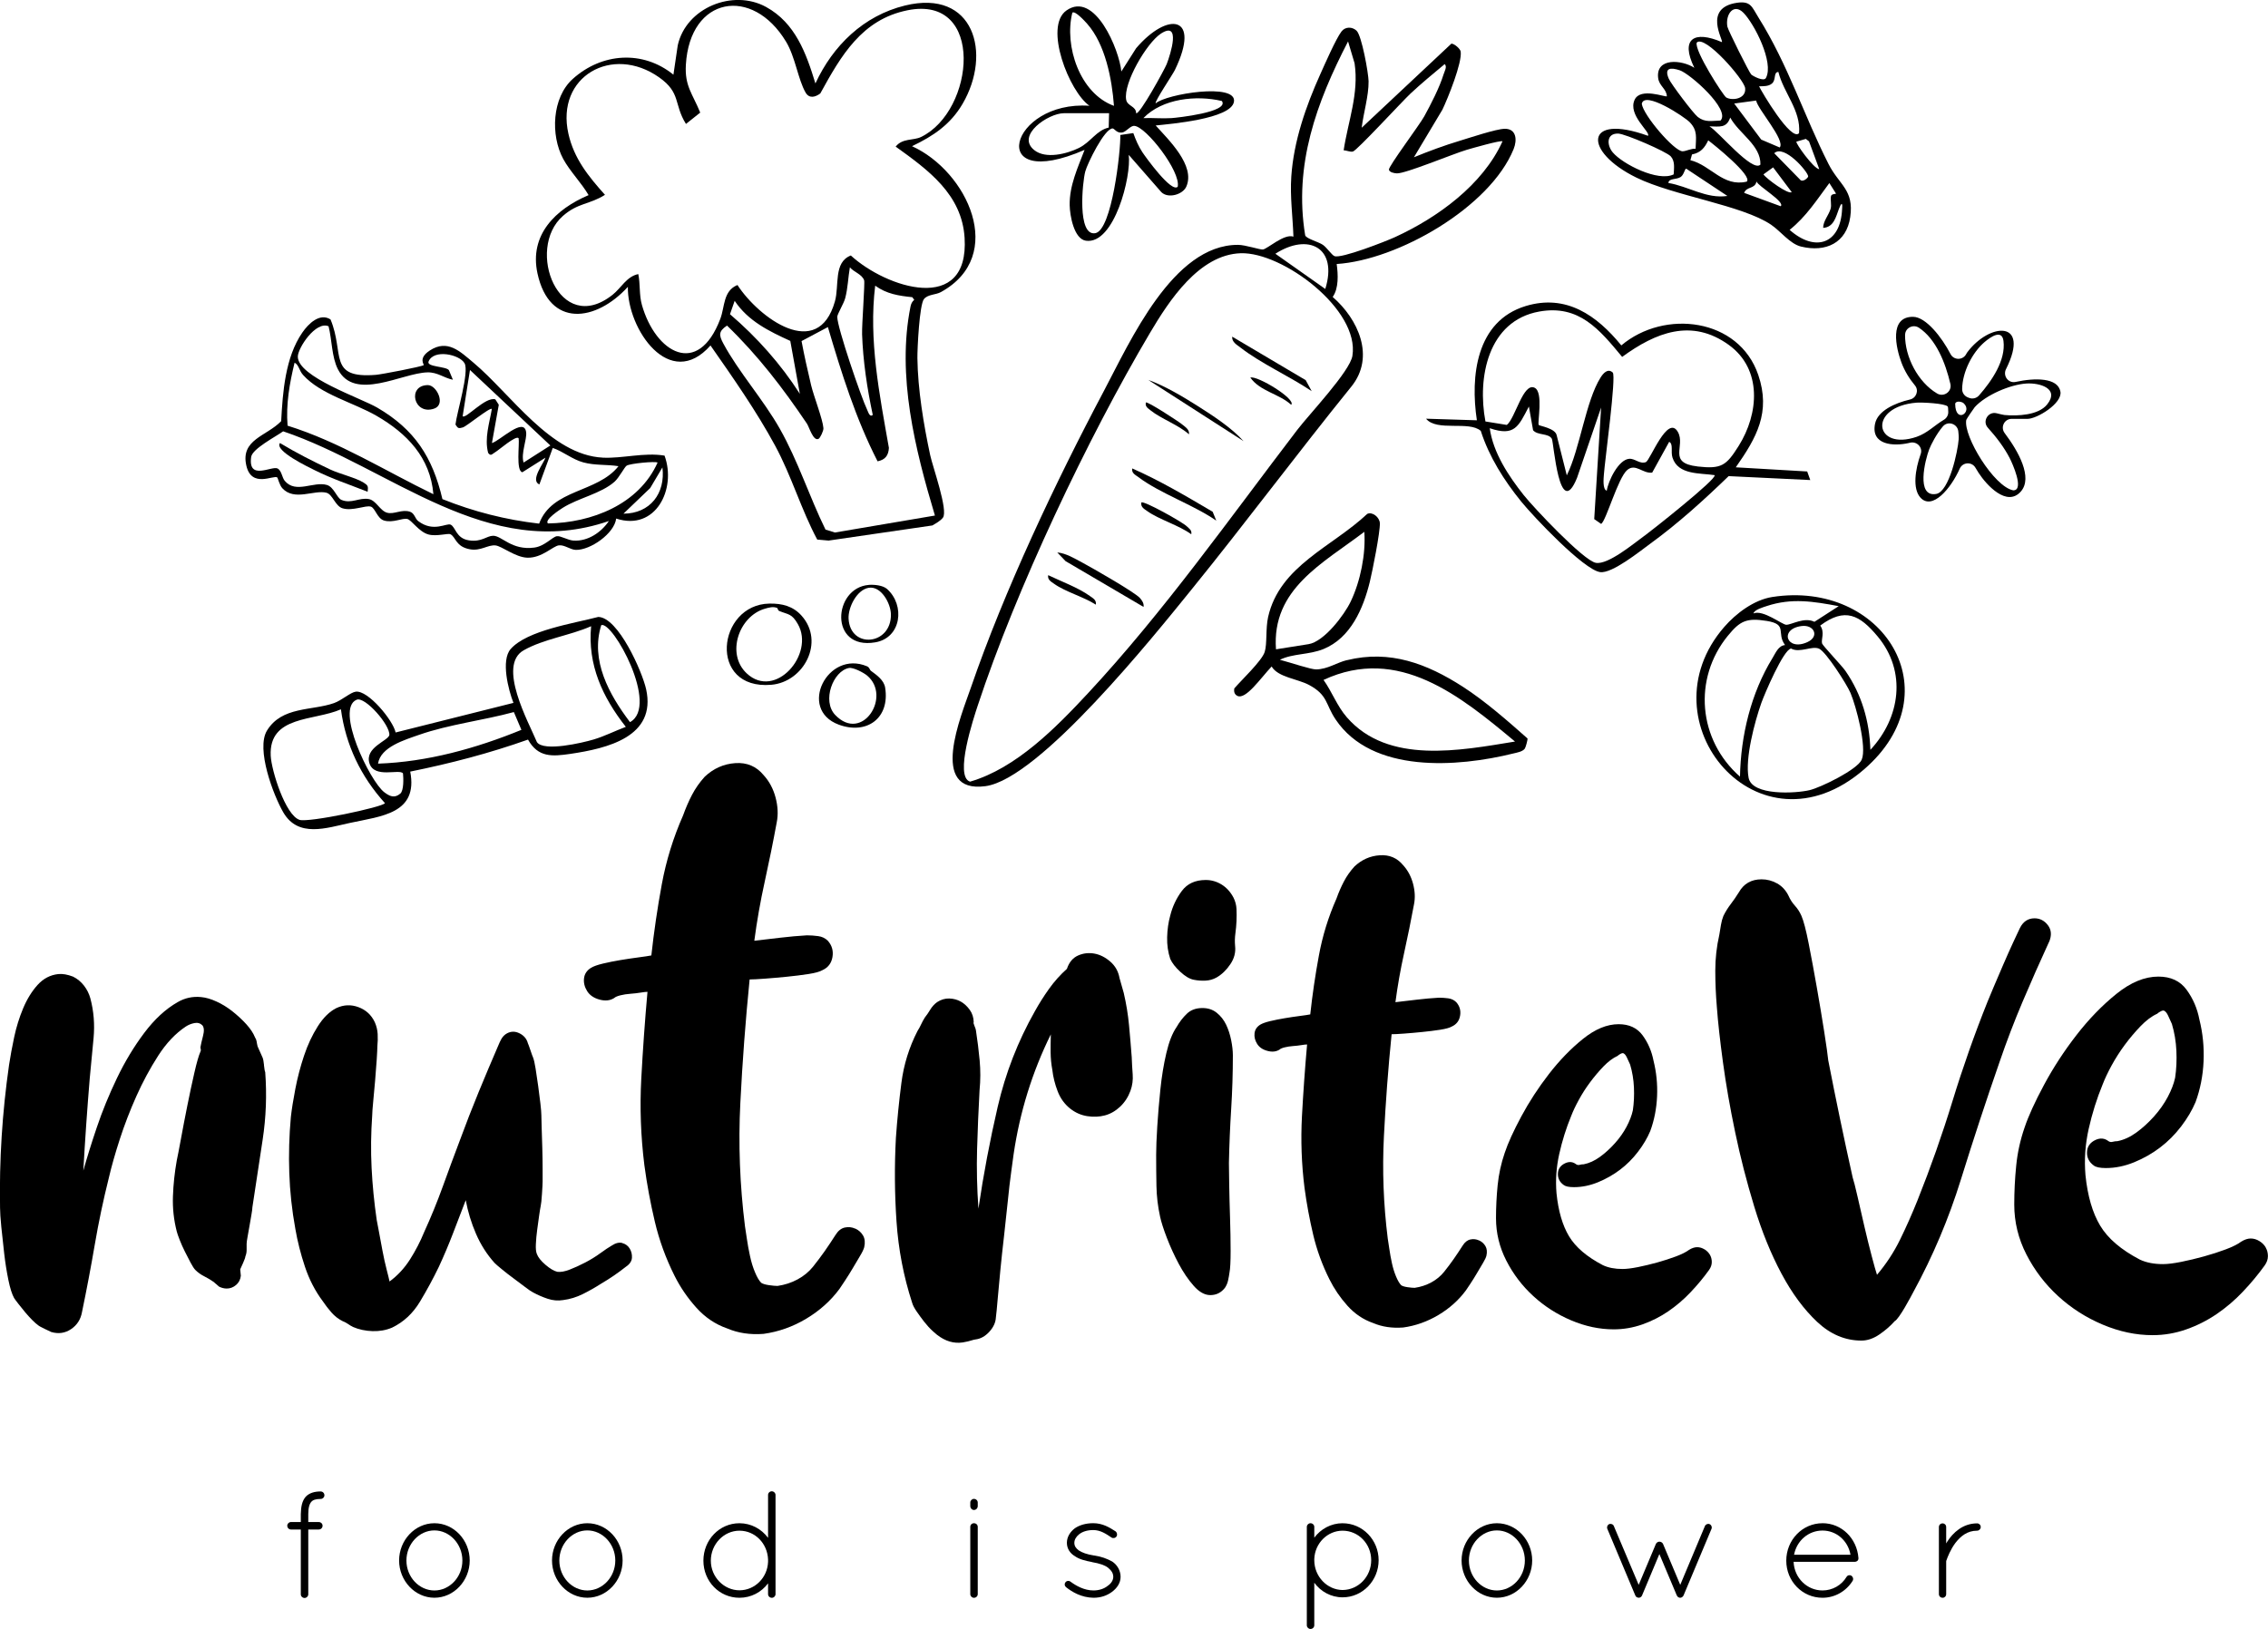 <?xml version="1.0" encoding="UTF-8"?>
<svg xmlns="http://www.w3.org/2000/svg" id="Ebene_2" data-name="Ebene 2" viewBox="0 0 787 565.36">
  <g id="Ebene_3" data-name="Ebene 3">
    <g>
      <path d="M91.61,369.62c-.15-1.33-.3-2.15-.44-2.44-.15-.3-.45-.96-.89-2-.44-1.04-.74-1.7-.89-2-.15-.59-.26-1.15-.33-1.67-.08-.52-.26-1-.56-1.44-.59-1.48-1.59-3-3-4.56-1.41-1.56-3-3.03-4.78-4.45-1.78-1.41-3.63-2.56-5.56-3.44-1.93-.89-3.7-1.41-5.34-1.56-2.96-.3-5.7.3-8.22,1.78-4.15,2.37-8,5.93-11.56,10.67-3.56,4.74-6.71,9.96-9.45,15.67-2.74,5.71-5.08,11.41-7,17.11-1.93,5.71-3.48,10.71-4.67,15,.29-5.33.63-10.67,1-16,.37-5.33.78-10.67,1.22-16,.44-4.59.89-9.26,1.33-14,.44-4.74.07-9.34-1.11-13.78-.45-1.63-1.19-3.11-2.22-4.44-1.04-1.33-2.3-2.37-3.78-3.11-1.93-.74-3.63-1.04-5.11-.89-2.82.3-5.22,1.56-7.22,3.78-2,2.22-3.67,4.93-5,8.11-1.33,3.19-2.37,6.52-3.11,10-.74,3.48-1.33,6.71-1.78,9.67-1.19,8.3-2.04,16.56-2.56,24.78-.52,8.22-.71,16.48-.56,24.78,0,1.48.15,3.71.44,6.67.3,2.96.63,6.04,1,9.22.37,3.19.85,6.22,1.44,9.11.59,2.89,1.26,5,2,6.33.29.45.81,1.15,1.56,2.11.74.96,1.52,1.92,2.33,2.89.81.96,1.63,1.85,2.44,2.67.81.81,1.45,1.37,1.89,1.67.3.29,1.07.74,2.33,1.33,1.26.59,2.03.96,2.33,1.11,2.52.74,4.81.4,6.89-1,2.08-1.41,3.33-3.37,3.78-5.89,1.63-7.85,3.11-15.67,4.44-23.45,1.33-7.78,2.96-15.52,4.89-23.22.89-3.85,2.15-8.29,3.78-13.33,1.63-5.03,3.56-10.03,5.78-15,2.22-4.96,4.74-9.63,7.55-14,2.81-4.37,6-7.74,9.56-10.11.89-.59,1.89-1,3-1.22,1.11-.22,2.03.04,2.78.78.59.74.67,1.96.22,3.67-.44,1.71-.74,3-.89,3.89,0,.3.04.56.11.78.07.22.03.48-.11.78-.59,1.34-1.3,3.78-2.11,7.33-.82,3.56-1.63,7.37-2.45,11.45-.82,4.08-1.56,7.93-2.22,11.56-.67,3.63-1.15,6.11-1.44,7.44-.74,4.15-1.19,8.3-1.33,12.45-.15,4.15.3,8.22,1.33,12.22.15.59.48,1.56,1,2.89.52,1.33,1.11,2.67,1.78,4,.67,1.33,1.33,2.63,2,3.89.67,1.26,1.22,2.11,1.67,2.56.89.89,1.92,1.63,3.11,2.22,1.19.6,2.29,1.26,3.33,2,.3.3.59.56.89.78.29.22.59.48.89.78.89.45,1.78.67,2.67.67,1.18,0,2.26-.41,3.22-1.22.96-.81,1.52-1.89,1.67-3.22,0-.15-.04-.52-.11-1.11-.08-.59-.11-.96-.11-1.11.15-.3.48-1.04,1-2.22.52-1.18.78-1.92.78-2.22.3-.74.45-1.48.45-2.22v-2.22c0-.44.11-1.26.33-2.44.22-1.18.44-2.45.67-3.78.22-1.33.45-2.63.67-3.89.22-1.26.33-2.11.33-2.56,1.18-7.85,2.37-15.67,3.56-23.45,1.18-7.78,1.48-15.59.89-23.45-.15-.29-.3-1.11-.44-2.44Z"></path>
      <path d="M215.95,431.41c-1.11-.29-2.33,0-3.67.89-1.04.6-2.37,1.48-4,2.67-1.63,1.19-3.37,2.26-5.22,3.22-1.86.96-3.63,1.78-5.34,2.44-1.71.67-3.15.93-4.33.78-1.19-.29-2.56-1.11-4.11-2.44-1.56-1.33-2.56-2.59-3-3.78-.3-.74-.41-1.89-.33-3.44.07-1.56.22-3.18.45-4.89.22-1.7.45-3.34.67-4.89.22-1.56.41-2.7.56-3.44.15-.59.29-2,.44-4.22.15-2.22.22-3.63.22-4.22v-4.44c0-2.22-.04-4.59-.11-7.11-.08-2.52-.15-4.89-.22-7.11-.08-2.22-.11-3.7-.11-4.44s-.11-2.07-.33-4c-.22-1.92-.48-3.96-.78-6.11-.3-2.15-.59-4.14-.89-6-.3-1.85-.59-3.15-.89-3.89-.15-.3-.44-1.11-.89-2.45-.45-1.33-.74-2.15-.89-2.44-.44-1.63-1.48-2.81-3.11-3.56-1.63-.74-3.19-.59-4.67.44-.59.45-1.08,1-1.45,1.67-.37.67-.71,1.37-1,2.11-2.37,5.48-4.67,10.93-6.89,16.33-2.22,5.41-4.37,10.93-6.44,16.56-2.08,5.48-4.07,10.89-6,16.22-1.93,5.33-4.08,10.59-6.45,15.78-1.33,3.26-2.96,6.41-4.89,9.45-1.93,3.04-4.3,5.6-7.11,7.67-.15-.74-.48-2.11-1-4.11-.52-2-1-4.18-1.45-6.56-.45-2.37-.86-4.56-1.22-6.56-.37-2-.63-3.37-.78-4.11-.89-6.07-1.48-12.11-1.78-18.11-.3-6-.22-12.11.22-18.33,0-.74.11-2.26.33-4.56.22-2.29.45-4.74.67-7.33.22-2.59.41-5.03.56-7.33.15-2.29.22-3.81.22-4.56.15-1.48.18-2.92.11-4.33-.08-1.4-.41-2.78-1-4.11-1.19-2.52-3.08-4.26-5.67-5.22-2.59-.96-5.15-.85-7.67.33-2.37,1.19-4.52,3.3-6.44,6.33-1.93,3.04-3.52,6.44-4.78,10.22-1.26,3.78-2.26,7.59-3,11.44-.74,3.85-1.26,7.11-1.56,9.78-.59,6.52-.78,13-.55,19.45.22,6.44.92,12.93,2.11,19.45.74,4.3,1.85,8.67,3.33,13.11,1.48,4.44,3.56,8.45,6.22,12,.89,1.33,1.89,2.63,3,3.89,1.11,1.26,2.4,2.26,3.89,3,.74.3,1.37.63,1.89,1,.52.37,1.07.7,1.67,1,2.07.89,4.33,1.37,6.78,1.45,2.44.07,4.7-.33,6.78-1.22,4-1.93,7.22-4.93,9.67-9,2.45-4.07,4.63-8.11,6.56-12.11,1.78-3.85,3.41-7.7,4.89-11.56,1.48-3.85,2.96-7.7,4.44-11.56.74,4,1.92,7.89,3.56,11.67,1.63,3.78,3.78,7.15,6.44,10.11.44.45,1.29,1.19,2.56,2.22,1.26,1.04,2.59,2.08,4,3.11,1.41,1.04,2.74,2.04,4,3,1.26.97,2.18,1.59,2.78,1.89,1.63.89,3.33,1.63,5.11,2.22,1.78.59,3.56.74,5.33.45,2.37-.3,4.67-1,6.89-2.11,2.22-1.11,4.37-2.33,6.44-3.67,2.81-1.63,5.63-3.56,8.45-5.78,1.33-.89,2.03-1.92,2.11-3.11.07-1.18-.19-2.26-.78-3.22-.59-.96-1.44-1.59-2.56-1.89Z"></path>
      <path d="M296.79,426.44c-1.17-.54-2.38-.67-3.63-.4-1.25.27-2.33,1.12-3.22,2.55-1.25,1.97-2.51,3.85-3.76,5.64-1.26,1.79-2.6,3.58-4.03,5.37-1.44,1.79-3.22,3.27-5.37,4.43-2.15,1.17-4.48,1.92-6.98,2.28-.72,0-1.7-.09-2.96-.27-1.25-.18-2.15-.45-2.69-.81-.72-.71-1.44-1.92-2.15-3.63-.72-1.7-1.3-3.58-1.74-5.64-.45-2.06-.81-4.03-1.08-5.91-.27-1.88-.5-3.36-.67-4.43-1.79-14.32-2.33-28.6-1.61-42.84.71-14.23,1.79-28.51,3.22-42.84,1.07,0,2.82-.09,5.24-.27,2.42-.18,4.97-.4,7.66-.67,2.69-.27,5.19-.58,7.52-.94,2.33-.36,3.94-.81,4.84-1.34,1.97-.89,3.13-2.42,3.49-4.57.36-2.15-.18-4.03-1.61-5.64-.9-.89-2.01-1.43-3.36-1.61-1.34-.18-2.64-.27-3.89-.27-3.05.18-6.09.45-9.13.81-3.05.36-6.09.72-9.13,1.07.89-6.8,2.1-13.65,3.62-20.55,1.52-6.89,2.91-13.74,4.16-20.55.54-2.69.4-5.55-.4-8.6-.81-3.04-2.19-5.64-4.16-7.79-2.51-3.04-5.77-4.43-9.8-4.16-4.03.27-7.57,1.84-10.61,4.7-1.79,1.97-3.27,4.08-4.43,6.31-1.17,2.24-2.19,4.61-3.09,7.12-3.4,7.7-5.87,15.67-7.39,23.91-1.52,8.24-2.73,16.48-3.63,24.71-.9.18-2.38.4-4.43.67-2.06.27-4.16.58-6.31.94-2.15.36-4.16.76-6.04,1.21-1.88.45-3.27.94-4.16,1.48-1.44.9-2.24,2.11-2.42,3.63-.18,1.52.18,3,1.07,4.43.89,1.44,2.33,2.42,4.3,2.96,1.97.54,3.67.36,5.1-.54.36-.36,1.07-.67,2.15-.94,1.07-.27,2.24-.45,3.49-.54,1.25-.09,2.42-.22,3.49-.4,1.07-.18,1.88-.27,2.42-.27-.9,10.03-1.61,20.06-2.15,30.08-.54,10.03-.18,20.06,1.07,30.08.89,6.63,2.1,13.16,3.63,19.61,1.52,6.45,3.8,12.72,6.85,18.8,1.97,3.94,4.47,7.61,7.52,11.01,3.04,3.4,6.62,5.82,10.75,7.25,3.76,1.61,7.96,2.24,12.62,1.88,5.19-.72,10.12-2.46,14.77-5.24,4.65-2.78,8.5-6.22,11.55-10.34.36-.54.98-1.48,1.88-2.82.89-1.34,1.79-2.78,2.69-4.3.89-1.52,1.75-2.95,2.55-4.3.81-1.34,1.3-2.37,1.48-3.09.36-1.61.22-2.95-.4-4.03-.63-1.07-1.52-1.88-2.69-2.42Z"></path>
      <path d="M392.72,367.03c-.29-3.79-.6-7.55-.95-11.26-.35-3.71-.96-7.43-1.83-11.16-.25-.85-.49-1.71-.73-2.57-.25-.86-.49-1.71-.73-2.57-.41-2.31-1.47-4.21-3.19-5.71-1.72-1.49-3.55-2.43-5.51-2.79-1.96-.36-3.85-.15-5.67.65-1.82.8-3.12,2.34-3.89,4.64-2.27,2.03-4.33,4.32-6.17,6.89-1.84,2.57-3.49,5.19-4.96,7.85-5.88,10.39-10.18,21.44-12.89,33.16-2.71,11.72-4.94,23.49-6.68,35.32-.5-7.01-.66-13.87-.47-20.59.19-6.72.48-13.56.86-20.52.34-3.42.35-6.89.03-10.38-.33-3.49-.76-6.98-1.3-10.45-.03-.29-.2-.79-.5-1.49-.3-.7-.39-1.13-.26-1.3-.04-1.61-.49-3.03-1.37-4.26-.88-1.22-1.9-2.17-3.08-2.85-1.18-.67-2.51-1.04-3.99-1.09-1.48-.05-2.9.37-4.27,1.26-.95.7-1.74,1.56-2.36,2.59-.62,1.03-1.25,1.95-1.89,2.75-.5.8-.92,1.58-1.28,2.36-.35.78-.78,1.56-1.28,2.35-2.89,5.63-4.75,11.62-5.57,17.97-.82,6.35-1.46,12.72-1.91,19.1-.52,9.63-.45,19.3.21,29.01.66,9.72,2.47,19.12,5.42,28.2.24.86.77,1.87,1.56,3.02.79,1.16,1.67,2.35,2.61,3.57.95,1.22,1.95,2.32,3.03,3.3,1.07.98,1.92,1.66,2.55,2.03,2.87,1.88,5.87,2.42,9.02,1.62.29-.03.83-.17,1.61-.4.78-.24,1.32-.37,1.61-.4,1.74-.2,3.33-1.08,4.78-2.64,1.44-1.57,2.21-3.23,2.3-5.01.16-1.2.36-3.28.61-6.25.25-2.97.56-6.36.94-10.16.37-3.8.8-7.78,1.29-11.96.48-4.17.91-8.16,1.29-11.96.38-3.8.76-7.15,1.17-10.07.4-2.92.68-4.97.84-6.17,2.15-14.67,6.46-28.56,12.92-41.66-.06,2.07-.08,4.13-.07,6.19.02,2.06.21,4.1.59,6.12.28,2.47.89,4.94,1.84,7.41.94,2.47,2.39,4.47,4.33,6.02,1.78,1.42,3.76,2.3,5.93,2.64,2.17.34,4.22.26,6.15-.26,1.93-.51,3.69-1.53,5.29-3.03,1.59-1.51,2.78-3.34,3.57-5.49.67-1.84.93-3.75.78-5.72-.15-1.97-.26-3.91-.33-5.81Z"></path>
      <path d="M425.46,355.63c-.78-1.63-1.86-3-3.23-4.11-1.37-1.11-3.03-1.66-4.99-1.66-2.22,0-4.01.65-5.38,1.96-1.37,1.31-2.58,2.87-3.62,4.7-1.44,2.09-2.61,5.09-3.52,9-.92,3.92-1.6,8.09-2.06,12.53-.46,4.44-.82,8.71-1.08,12.82-.26,4.11-.39,7.41-.39,9.89,0,3.65.03,7.27.1,10.86.07,3.59.49,7.15,1.27,10.67.39,1.83,1.17,4.28,2.35,7.34,1.18,3.07,2.55,6.07,4.11,9,1.57,2.94,3.29,5.48,5.19,7.63,1.89,2.15,3.82,3.23,5.77,3.23,2.09,0,3.78-.85,5.09-2.55.52-.78.88-1.63,1.08-2.55.2-.91.36-1.82.49-2.74.26-1.3.39-3.78.39-7.44s-.07-7.5-.2-11.55c-.13-4.04-.23-7.89-.29-11.55-.07-3.65-.1-6.13-.1-7.44.13-6.26.39-12.49.78-18.69.39-6.2.59-12.43.59-18.69,0-1.57-.2-3.33-.59-5.28-.39-1.96-.98-3.75-1.76-5.39Z"></path>
      <path d="M428,311.49c-1.05-1.96-2.42-3.46-4.11-4.5-1.7-1.04-3.52-1.57-5.48-1.57-3.66,0-6.43,1.27-8.32,3.82-1.89,2.54-3.23,5.38-4.01,8.51-.66,2.35-1.01,4.86-1.08,7.53-.07,2.68.3,5.19,1.08,7.54.65,1.44,1.82,2.94,3.52,4.5,1.69,1.57,3.26,2.48,4.7,2.74,1.3.26,2.64.36,4.01.29,1.37-.07,2.64-.42,3.82-1.08,1.82-1.04,3.42-2.57,4.79-4.6,1.37-2.02,1.92-4.14,1.66-6.36-.13-1.44-.1-2.87.1-4.31.2-1.44.32-2.87.39-4.31.06-1.43.06-2.84,0-4.21-.07-1.37-.42-2.71-1.08-4.01Z"></path>
      <path d="M513.22,430.52c-.96-.45-1.96-.56-3-.33-1.04.22-1.93.93-2.67,2.11-1.04,1.63-2.08,3.19-3.11,4.67-1.04,1.48-2.15,2.97-3.33,4.44-1.19,1.48-2.67,2.71-4.44,3.67-1.78.97-3.7,1.59-5.78,1.89-.59,0-1.41-.07-2.44-.22-1.04-.15-1.78-.37-2.22-.67-.59-.59-1.19-1.59-1.78-3-.59-1.4-1.08-2.96-1.45-4.67-.37-1.7-.67-3.33-.89-4.89-.22-1.56-.41-2.78-.56-3.67-1.48-11.85-1.93-23.67-1.33-35.45.59-11.78,1.48-23.59,2.67-35.45.89,0,2.33-.07,4.33-.22,2-.15,4.11-.33,6.33-.56,2.22-.22,4.29-.48,6.22-.78,1.92-.3,3.26-.67,4-1.11,1.63-.74,2.59-2,2.89-3.78.3-1.78-.15-3.33-1.33-4.67-.74-.74-1.67-1.18-2.78-1.34-1.11-.14-2.19-.22-3.22-.22-2.52.15-5.04.37-7.55.67-2.52.3-5.04.59-7.56.89.74-5.63,1.74-11.3,3-17,1.26-5.7,2.41-11.37,3.45-17,.44-2.22.33-4.59-.34-7.11-.67-2.52-1.82-4.67-3.44-6.44-2.08-2.52-4.78-3.67-8.11-3.44-3.34.22-6.26,1.52-8.78,3.89-1.48,1.63-2.71,3.37-3.67,5.22-.97,1.85-1.82,3.81-2.56,5.89-2.82,6.37-4.86,12.97-6.11,19.78-1.26,6.82-2.26,13.63-3,20.45-.74.15-1.97.33-3.67.55-1.71.22-3.45.48-5.22.78-1.78.3-3.45.63-5,1-1.56.37-2.7.78-3.44,1.22-1.19.74-1.86,1.74-2,3-.15,1.26.15,2.48.89,3.67.74,1.19,1.92,2,3.56,2.44,1.63.45,3.04.3,4.22-.44.3-.3.89-.56,1.78-.78.89-.22,1.85-.37,2.89-.45,1.04-.07,2-.18,2.89-.33.89-.15,1.56-.22,2-.22-.74,8.3-1.33,16.6-1.78,24.89-.44,8.3-.15,16.6.89,24.89.74,5.48,1.74,10.89,3,16.22,1.26,5.33,3.14,10.52,5.67,15.56,1.63,3.26,3.7,6.3,6.22,9.11,2.52,2.81,5.48,4.81,8.89,6,3.11,1.33,6.59,1.85,10.45,1.56,4.29-.59,8.37-2.04,12.22-4.33,3.85-2.3,7.04-5.15,9.56-8.56.3-.45.81-1.22,1.56-2.33.74-1.11,1.48-2.29,2.22-3.56.74-1.26,1.44-2.44,2.11-3.56.67-1.11,1.07-1.96,1.22-2.56.3-1.33.18-2.44-.33-3.33-.52-.89-1.26-1.56-2.22-2Z"></path>
      <path d="M591.46,433.62c-.82-.5-1.67-.76-2.55-.76s-1.83.32-2.84.95c-1.01.76-2.52,1.51-4.54,2.27-2.02.75-4.16,1.45-6.43,2.08-2.27.63-4.51,1.17-6.71,1.61-2.21.44-4,.66-5.39.66-2.65,0-4.92-.44-6.81-1.33-5.55-2.9-9.46-6.24-11.73-10.02-2.27-3.78-3.72-8.76-4.35-14.94-.38-4.54-.06-9.08.95-13.62,1.01-4.54,2.39-8.95,4.16-13.24.63-1.64,1.51-3.5,2.65-5.58,1.13-2.08,2.42-4.1,3.88-6.05,1.45-1.95,2.99-3.78,4.63-5.49,1.64-1.7,3.28-2.93,4.92-3.69.25-.25.63-.5,1.13-.76.5-.25.88-.25,1.14,0,.38.25.76.82,1.14,1.7.38.88.69,1.58.95,2.08.75,2.52,1.2,5.17,1.32,7.94.12,2.78,0,5.42-.38,7.94-.38,1.77-1.11,3.66-2.17,5.67-1.07,2.02-2.43,3.94-4.07,5.77-1.64,1.83-3.37,3.4-5.2,4.73-1.83,1.32-3.69,2.17-5.58,2.55-.51,0-.98.06-1.42.19-.44.13-.85.06-1.23-.19-1.13-.88-2.39-1.01-3.78-.38-1.64.76-2.49,1.96-2.55,3.59-.06,1.64.6,2.97,1.99,3.97.63.5,1.82.76,3.59.76,2.77,0,5.55-.57,8.32-1.7,2.77-1.14,5.32-2.58,7.66-4.35,2.33-1.76,4.41-3.84,6.24-6.24,1.83-2.39,3.24-4.79,4.25-7.19,1.39-3.78,2.17-7.78,2.36-12.01.19-4.22-.22-8.35-1.23-12.39-.63-3.28-1.89-6.21-3.78-8.8-1.89-2.58-4.67-3.88-8.32-3.88-4.04,0-8.16,1.7-12.39,5.11-4.23,3.4-8.16,7.47-11.82,12.2-3.66,4.73-6.84,9.62-9.55,14.66-2.71,5.04-4.64,9.27-5.77,12.67-1.26,3.66-2.08,7.41-2.46,11.25-.38,3.85-.57,7.66-.57,11.44,0,5.17,1.2,10.09,3.59,14.75,2.39,4.67,5.51,8.76,9.36,12.29,3.85,3.53,8.23,6.34,13.14,8.42,4.92,2.08,9.83,3.12,14.75,3.12,3.4,0,6.71-.57,9.93-1.7,3.22-1.14,6.21-2.65,8.98-4.54,2.77-1.89,5.36-4.1,7.75-6.62,2.39-2.52,4.54-5.11,6.43-7.75.63-.88.95-1.8.95-2.74s-.22-1.8-.66-2.55c-.45-.75-1.08-1.39-1.89-1.89Z"></path>
      <path d="M711.05,326.9c.94-2.26.8-4.18-.42-5.78-1.22-1.6-2.77-2.4-4.65-2.4-2.25,0-3.95,1.13-5.07,3.38-.38.75-1.13,2.35-2.25,4.79-1.13,2.44-2.3,5.07-3.52,7.89-1.23,2.82-2.35,5.45-3.38,7.89-1.04,2.44-1.74,4.13-2.11,5.07-4.51,11.27-8.55,22.74-12.12,34.39-3.57,11.65-7.61,23.11-12.12,34.39-1.88,4.7-3.9,9.26-6.06,13.67-2.16,4.42-4.84,8.5-8.03,12.26-.38-1.13-.99-3.29-1.83-6.48-.84-3.19-1.69-6.62-2.54-10.29-.85-3.66-1.65-7.14-2.39-10.43-.75-3.29-1.32-5.5-1.69-6.62-3.01-13.53-5.83-27.06-8.46-40.59-.19-1.88-.66-5.22-1.41-10.01-.75-4.79-1.6-9.87-2.54-15.22-.94-5.36-1.88-10.43-2.82-15.22-.94-4.79-1.79-8.03-2.53-9.72-.57-1.31-1.32-2.49-2.26-3.52-.94-1.03-1.69-2.21-2.26-3.52-.94-1.88-2.25-3.29-3.95-4.23-1.69-.94-3.48-1.41-5.36-1.41-3.57,0-6.2,1.51-7.89,4.51-.94,1.5-1.88,2.87-2.82,4.09-.94,1.22-1.79,2.58-2.54,4.09-.38.94-.66,1.97-.85,3.1-.19,1.13-.38,2.26-.56,3.38-.94,4.13-1.41,8.31-1.41,12.54s.19,8.5.56,12.82c.37,5.07,1.08,11.42,2.11,19.03,1.03,7.61,2.44,15.69,4.23,24.24,1.78,8.55,3.99,17.15,6.62,25.79,2.63,8.64,5.78,16.4,9.44,23.25,3.66,6.86,7.8,12.45,12.4,16.77,4.6,4.32,9.72,6.48,15.36,6.48,2.07,0,4.13-.7,6.2-2.11,2.07-1.41,3.85-2.96,5.35-4.65.38-.19.89-.75,1.55-1.69.66-.94,1.31-1.97,1.97-3.1.66-1.13,1.27-2.21,1.83-3.24.57-1.03.94-1.74,1.13-2.11,6.76-12.4,12.26-25.41,16.49-39.04,4.23-13.62,8.69-27.2,13.39-40.73,2.44-7.14,5.12-14.14,8.03-21,2.91-6.86,5.96-13.76,9.16-20.72Z"></path>
      <path d="M786.22,432.96c-.52-.89-1.26-1.63-2.22-2.22-.96-.59-1.96-.89-3-.89s-2.15.37-3.33,1.11c-1.19.89-2.97,1.78-5.34,2.67-2.37.89-4.89,1.7-7.56,2.44-2.67.74-5.3,1.37-7.89,1.89-2.6.52-4.71.78-6.33.78-3.11,0-5.78-.52-8-1.56-6.52-3.41-11.11-7.33-13.78-11.78-2.67-4.45-4.37-10.3-5.11-17.56-.45-5.33-.08-10.67,1.11-16,1.19-5.33,2.81-10.52,4.89-15.56.74-1.92,1.78-4.11,3.11-6.56,1.34-2.44,2.85-4.81,4.56-7.11,1.7-2.29,3.52-4.44,5.44-6.44,1.92-2,3.85-3.45,5.78-4.33.3-.29.74-.59,1.33-.89.59-.29,1.03-.29,1.33,0,.44.3.89.96,1.33,2,.44,1.04.81,1.85,1.11,2.44.89,2.97,1.41,6.08,1.56,9.33.15,3.26,0,6.37-.44,9.34-.45,2.08-1.3,4.3-2.56,6.67-1.26,2.37-2.86,4.63-4.78,6.78-1.93,2.15-3.96,4-6.11,5.56-2.15,1.56-4.33,2.56-6.55,3-.6,0-1.15.08-1.67.22-.52.15-1,.08-1.45-.22-1.33-1.03-2.82-1.18-4.45-.45-1.93.89-2.93,2.3-3,4.22-.08,1.93.7,3.48,2.33,4.67.74.59,2.15.89,4.22.89,3.26,0,6.52-.67,9.78-2,3.26-1.33,6.26-3.03,9-5.11,2.74-2.07,5.18-4.52,7.33-7.33,2.14-2.81,3.81-5.63,5-8.45,1.63-4.45,2.56-9.15,2.78-14.11.22-4.96-.26-9.81-1.45-14.56-.74-3.85-2.22-7.3-4.45-10.33-2.22-3.04-5.48-4.56-9.78-4.56-4.74,0-9.6,2-14.56,6-4.96,4-9.59,8.78-13.89,14.34-4.3,5.55-8.04,11.3-11.22,17.22-3.19,5.93-5.45,10.89-6.78,14.89-1.48,4.3-2.45,8.7-2.89,13.22-.45,4.52-.67,9-.67,13.45,0,6.08,1.41,11.85,4.22,17.33,2.81,5.48,6.48,10.3,11,14.44,4.52,4.15,9.67,7.45,15.45,9.89,5.78,2.44,11.56,3.67,17.34,3.67,4,0,7.89-.67,11.67-2,3.78-1.33,7.3-3.11,10.56-5.33,3.26-2.22,6.3-4.81,9.11-7.78,2.81-2.96,5.33-6,7.56-9.11.74-1.03,1.11-2.11,1.11-3.22s-.26-2.11-.78-3Z"></path>
    </g>
    <g>
      <path d="M111.3,517.64c-2.06,0-3.96.48-5.23,1.85-1.22,1.42-1.64,3.38-1.69,6.02v2.75h-3.43c-.69,0-1.27.58-1.27,1.27,0,.74.58,1.32,1.27,1.32h3.43v22.49c0,.69.58,1.27,1.32,1.27.69,0,1.27-.58,1.27-1.27v-22.49h3.64c.74,0,1.32-.58,1.32-1.32,0-.69-.58-1.27-1.32-1.27h-3.64v-2.75c0-2.38.48-3.64,1.06-4.27.53-.63,1.48-1,3.27-1,.69,0,1.27-.58,1.27-1.27,0-.74-.58-1.32-1.27-1.32Z"></path>
      <path d="M150.74,528.67c-6.76,0-12.25,5.91-12.25,12.93s5.49,12.93,12.25,12.93,12.25-5.91,12.25-12.93-5.44-12.93-12.25-12.93ZM150.74,552.01c-5.28,0-9.71-4.65-9.71-10.4s4.44-10.45,9.71-10.45,9.71,4.7,9.71,10.45-4.43,10.4-9.71,10.4Z"></path>
      <path d="M203.8,528.67c-6.76,0-12.25,5.91-12.25,12.93s5.49,12.93,12.25,12.93,12.25-5.91,12.25-12.93-5.44-12.93-12.25-12.93ZM203.8,552.01c-5.28,0-9.71-4.65-9.71-10.4s4.43-10.45,9.71-10.45,9.71,4.7,9.71,10.45-4.44,10.4-9.71,10.4Z"></path>
      <path d="M267.84,517.58c-.74,0-1.32.58-1.32,1.27v14.89c-2.27-3.06-5.86-5.07-9.93-5.07-6.97,0-12.51,5.81-12.51,12.99s5.54,12.88,12.51,12.88c4.06,0,7.66-1.95,9.93-5.01v3.75c0,.69.58,1.27,1.32,1.27.69,0,1.27-.58,1.27-1.27v-34.42c0-.69-.58-1.27-1.27-1.27ZM266.52,542.08c-.21,5.49-4.59,9.87-9.93,9.87s-9.93-4.59-9.93-10.29,4.49-10.4,9.93-10.4,9.71,4.44,9.93,9.98v.84Z"></path>
      <path d="M337.96,520.22c-.69,0-1.27.58-1.27,1.27v1.21c0,.74.58,1.37,1.27,1.37.74,0,1.32-.63,1.32-1.37v-1.21c0-.69-.58-1.27-1.32-1.27Z"></path>
      <path d="M337.96,528.67c-.69,0-1.27.53-1.27,1.27v23.34c0,.69.58,1.27,1.27,1.27.74,0,1.32-.58,1.32-1.27v-23.34c0-.74-.58-1.27-1.32-1.27Z"></path>
      <path d="M385.95,541.97c-1.8-1-3.8-1.74-6.28-2.11h-.11c-2.37-.37-4.12-1-5.28-1.79-1-.79-1.48-1.53-1.48-2.59s.58-2.11,1.64-2.96c1.11-.9,2.8-1.48,4.91-1.48,2.54,0,4.43,1.32,6.34,2.59.58.37,1.37.21,1.74-.37.37-.58.21-1.37-.37-1.8-2.01-1.27-4.38-2.8-7.71-2.8-2.64,0-4.8.69-6.34,1.74-1.64,1.22-2.8,3.01-2.8,5.07s1.16,3.7,2.8,4.65c1.48,1.06,3.54,1.58,5.86,2.01l.1.05c2.53.42,4.38,1.05,5.49,1.9,1.32,1.11,1.8,1.95,1.85,3.17,0,1.16-.69,2.32-1.96,3.17-1.16.95-2.9,1.58-4.91,1.58-3.27,0-6.13-1.69-7.92-3.01-.58-.47-1.37-.37-1.79.16s-.37,1.22.16,1.69c2.11,1.69,5.39,3.64,9.56,3.7,2.54,0,4.65-.74,6.44-2.06,1.74-1.32,2.96-3.06,2.96-5.23s-1.21-4.17-2.9-5.28Z"></path>
      <path d="M465.88,528.67c-4.01,0-7.6,2.01-9.82,5.02v-3.75c0-.69-.58-1.27-1.32-1.27-.69,0-1.27.58-1.27,1.27v34.16c0,.69.58,1.27,1.27,1.27.74,0,1.32-.58,1.32-1.27v-14.78c2.22,3.06,5.81,5.07,9.82,5.07,6.97,0,12.51-5.86,12.51-12.88s-5.54-12.83-12.51-12.83ZM465.88,551.85c-5.33-.05-9.82-4.65-9.82-10.35v-.42c.21-5.49,4.59-9.82,9.82-9.82,5.49,0,9.93,4.54,9.93,10.24s-4.43,10.3-9.93,10.35Z"></path>
      <path d="M519.42,528.67c-6.76,0-12.25,5.91-12.25,12.93s5.49,12.93,12.25,12.93,12.25-5.91,12.25-12.93-5.44-12.93-12.25-12.93ZM519.42,552.01c-5.28,0-9.71-4.65-9.71-10.4s4.43-10.45,9.71-10.45,9.71,4.7,9.71,10.45-4.44,10.4-9.71,10.4Z"></path>
      <path d="M593.23,528.99c-.58-.27-1.37.05-1.63.69l-8.55,20.38-5.97-14.2c-.21-.48-.74-.79-1.27-.79-.48,0-1,.32-1.21.79l-5.97,14.2-8.61-20.38c-.21-.63-1-.95-1.64-.69-.58.26-.9,1-.63,1.63l9.71,23.13c.11.26.27.47.53.58.05.05.1.1.21.1.16.05.32.1.48.1.42,0,.95-.32,1.11-.79,0-.05.05-.11.05-.11l5.97-14.26,6.02,14.31.05.05c.11.42.58.74,1,.79h.26c.21,0,.42-.1.63-.26.21-.16.37-.37.47-.63l9.66-23.02c.26-.63-.05-1.37-.69-1.63Z"></path>
      <path d="M632.41,528.67c-6.97,0-12.57,5.81-12.57,12.99s5.6,12.88,12.57,12.88c4.38,0,8.24-2.33,10.45-5.86.37-.63.16-1.37-.42-1.8-.53-.32-1.32-.21-1.69.42-1.74,2.91-4.91,4.7-8.34,4.7-5.33,0-9.77-4.28-10.03-9.93h21.23c.69,0,1.27-.48,1.27-1.16v-.21c-.53-6.76-5.81-12.04-12.46-12.04ZM622.54,539.6c.95-4.91,5.02-8.39,9.87-8.39s8.87,3.54,9.71,8.39h-19.59Z"></path>
      <path d="M686.05,528.72c-4.96,0-8.39,3.27-10.35,6.34-.16.21-.26.42-.37.63v-5.7c0-.74-.58-1.27-1.21-1.27-.74,0-1.32.53-1.32,1.27v23.28c0,.74.58,1.27,1.32,1.27.63,0,1.21-.53,1.21-1.27v-11.35c0-.11,0-.21.11-.42.37-1.06,1.37-3.7,3.11-6.02,1.8-2.32,4.12-4.22,7.5-4.22.69,0,1.27-.58,1.27-1.27,0-.74-.58-1.27-1.27-1.27Z"></path>
    </g>
    <g>
      <path d="M462.44,103.07c2.13-3,1.9-7.81,1.39-11.44,21.21-1.36,53.19-19.66,61.4-39.89,1.29-3.17.98-7.12-3.13-7.04-2.99.06-12.04,3.1-15.52,4.15-5.4,1.62-10.73,3.6-15.94,5.73l9.88-16.52c1.89-3.95,6.91-16.34,6.34-20.17-.14-.95-2.19-2.74-3.22-2.75l-31.13,29.19c.6-5.06,2.45-11.05,2.39-16.11-.04-2.83-2.37-15.86-4.17-17.57-1.5-1.41-3.91-1.46-5.23.27-1.94,2.54-5.78,11.33-7.32,14.75-5.02,11.14-9.27,23.31-10.1,35.62-.47,6.99.51,13.9.74,20.84-3.19-1.15-9.11,4.33-10.6,4.46-1.1.1-6.03-1.61-8.67-1.61-22.55-.03-37.38,33.51-46.53,50.77-16.75,31.6-34.49,69.11-46.11,102.87-3.4,9.87-14.83,36.92,5.07,34.23,18.75-2.54,58.7-52.48,71.39-68.13,18.85-23.25,36.83-47.41,55.56-70.56,8.36-10.34,2.36-23.42-6.48-31.09ZM467.78,14.38l2.26,7.58c1.57,10.51-2.27,20.16-3.79,30.2,1.01.04,2.26.65,3.2.44,1.39-.32,17.05-17.36,19.98-20.11,3.76-3.52,7.89-6.92,11.85-10.22,1.02.74-.08,2.62-.37,3.57-1.39,4.51-4.4,10.39-6.71,14.57-1.67,3.03-12.46,17.4-12.24,18.49.19.92,1.86,1.24,2.76,1.27,2.96.13,19.52-6.78,24.23-8.17,1.7-.5,11.9-3.43,12.42-2.94-6.82,15.08-22.49,26.45-37.3,33.24-3.14,1.44-18.71,7.55-21.01,6.59-.97-.41-2.67-2.99-4.01-3.91-1.57-1.08-5.75-2.11-6.15-3.31-4.01-24.44,3.91-46.07,14.88-67.29ZM459.88,100.29l-17.32-12.22c11.35-7.32,21.78-2.24,17.32,12.22ZM377.52,240.62c-11.14,11.97-24.92,26.01-40.9,30.67-5.59-1.69,1.33-22.37,2.64-26.36,13.34-40.45,38.05-92.67,59.79-129.4,6.61-11.16,17.04-27.18,31.49-27.64,14.54-.46,41.32,19.55,38.75,35.61-.87,5.43-15.01,20.28-19.18,25.75-23.48,30.72-46.2,62.99-72.59,91.37Z"></path>
      <path d="M392.89,162.57c-.29,1.65,1.04,2.21,2.11,3.01,7.57,5.7,19.09,9.6,27.05,15.12l-1.25-3.08c-9.03-5.32-18.27-10.8-27.91-15.04Z"></path>
      <path d="M375.56,195.26c-2.63-1.4-5.67-3.27-8.69-3.52l2.89,3.02,27.06,15.89c.18-1.22-.5-2.22-1.25-3.08-1.73-1.99-16.65-10.51-20.01-12.31Z"></path>
      <path d="M415.68,140.96c-5.27-3.34-11.46-7.03-17.27-9.12l33.11,21.27c-4.18-4.63-10.48-8.75-15.83-12.14Z"></path>
      <path d="M427.58,116.85c-.19,1.85,1.66,2.85,2.89,3.8,7.03,5.47,17.16,10.04,24.69,15.11l-2.08-3.82-25.49-15.09Z"></path>
      <path d="M411.81,182.66c-1.44-1.44-14.97-9.02-15.77-8.26-.28,1.6,1.01,2.25,2.1,3.02,4.11,2.93,10.91,4.85,15.23,8.01.3-1.41-.72-1.93-1.56-2.77Z"></path>
      <path d="M378.17,206.84c-4.1-2.93-9.89-5.03-14.45-7.22-.29,1.61,1.01,2.25,2.09,3.02,3.91,2.79,10.27,4.51,14.44,7.22.29-1.6-1.01-2.25-2.09-3.02Z"></path>
      <path d="M433.87,131.04c3.33,4.77,9.92,5.58,14.18,9.45,1.81-1.95-11.78-10.23-14.18-9.45Z"></path>
      <path d="M399.24,142.42c3.65,2.94,9.64,5.01,13.34,8.32.24-1.68-1.34-2.57-2.43-3.48-1.14-.95-12.04-8.09-12.54-7.56-.3,1.43.69,1.96,1.62,2.71Z"></path>
      <path d="M318.34,124.36c-.04-3.33.7-18.68,2.29-20.58,1.39-1.67,4.07-1.41,5.87-2.41,22.99-12.65,9.12-41.93-10.03-50.63,7.4-3.53,13.37-7.54,17.57-14.74,10.22-17.52,3.94-39.94-20.01-34.08-14.37,3.52-25.01,13.9-31.08,27.04-3.2-10.48-6.96-20.96-17.11-26.54-11.5-6.32-27.76.24-30.66,13.31l-1.5,10.19c-10.61-8.6-24.86-7.6-34.95,1.49-7.2,6.49-7.73,19.5-3.31,27.72,2.28,4.24,6.35,8.34,8.82,12.59-11.51,4.9-20.62,13.81-17.74,27.15,4.12,19.06,20.32,16.81,31.37,4.69-.25,14.65,14.55,36.35,28.67,20.34,7.81,11.19,15.94,22.79,22.44,34.8,5.69,10.51,9.05,22.21,14.6,32.57l3.94.35,36.02-5.25c1.25-.76,2.74-1.54,3.65-2.7,1.92-2.44-3.59-17.81-4.42-21.72-2.27-10.63-4.29-22.76-4.43-33.61ZM222.74,105.81c-1-3.52-.52-7.18-1.25-10.68-4.04.81-5.93,4.81-8.93,7.19-18.56,14.68-30.31-15.88-17.23-27.37,5.23-4.6,9.32-3.96,14.6-7.33-5.76-6.42-10.75-12.58-12.69-21.2-4.47-19.92,15.25-31.03,31.48-19.57,7.65,5.4,5.01,9.24,9.31,16.17l4.95-3.94c-2.7-6.65-5.41-9.16-4.98-16.6,1.39-23.72,23.07-27.41,34.76-8.02,3.23,5.36,4.16,13.11,6.79,17.67,1.24,2.15,3.34,1.62,5.1.3,7.2-13.1,14.38-25.65,30.24-28.86,27.07-5.48,23.39,34.96,4.7,43.98-2.67,1.29-6.42.34-8.79,3.33,11.21,8.06,22.99,16.53,23.92,31.67,1.66,26.82-27.18,17.41-39.48,6.12-6.08,2.36-3.96,10.45-5.52,15.94-5.91,20.88-26.38,5.72-33.82-5.69-4.98,2.01-4.37,7.55-5.93,11.69-7.75,20.55-22.52,11.83-27.23-4.8ZM299.14,115.88c.32,9.39,1.75,18.92,3.71,28.11-1.06.97-1.57-1-1.94-1.76-2.04-4.19-10.4-28.59-10.38-32.26,0-.94,2.26-4.61,2.75-6.45.94-3.52,1.01-7.18,1.63-10.74,1.34,1.64,4.19,2.37,4.95,4.5.31.88-.82,15.57-.71,18.59ZM277.55,136.69c-6.65-10.38-14.88-19.62-24.24-27.63l1.62-4.65c4.68,7.03,11.95,10.56,19.3,13.91l3.32,18.37ZM289.71,184.82l-3.26-1.01c-5.65-11.54-9.5-23.79-15.87-35.04-5.71-10.09-14.36-19.81-19.56-29.5-1.56-2.91-1.77-4.26,1.26-6.27,10.74,10.38,19.38,21.66,27.73,34.04.78,1.15,2.21,6.33,4.09,5.23.48-.28,1.69-2.68,1.63-3.66-.2-3.03-3.36-11.08-4.27-14.9-1.2-5.09-2.37-10.19-3.32-15.33l9.14-4.86c4.7,15.88,9.64,31.76,17.24,46.59,2.64-.54,3.77-1.98,3.93-4.66-3.27-18.56-7.07-37.42-4.76-56.3,3.98,2.88,8.15,3.51,12.88,4l.67.92c-.74.59-1.11,1.4-1.29,2.31-4.83,23.98,1.59,49.57,8.47,72.55l-34.71,5.89Z"></path>
      <path d="M266.99,209.49c-18.16.31-21.47,30.06.65,28.18,11.28-.96,18.66-14.87,10.51-23.98-2.95-3.3-6.69-4.27-11.16-4.2ZM259.11,233.71c-7.27-6.8-2.68-19.88,6.33-22.45,1.35-.39,2.9-.85,4.28-.23.15.07.15.81.69,1.03,3.23,1.32,4.33.85,6.45,4.55,5.97,10.38-7.81,26.4-17.75,17.1Z"></path>
      <path d="M301.45,203.01c-12.37,1-13.84,22.67,2.25,19.93,9.12-1.55,10.42-12.88,4.12-18.51-1.45-1.29-4.44-1.58-6.37-1.43ZM294.46,214.76c-.22-3.88,2.83-10.05,6.96-10.75,4.31-.73,7.67,5.38,7.73,9.22.17,10.73-14.1,12.09-14.69,1.53Z"></path>
      <path d="M302.2,232.81c-.41-.3-.44-1.18-1.35-1.56-13.69-5.78-24.11,14.95-9.81,20.25,9.68,3.59,17.82-2.2,16.11-12.84-.42-2.64-2.96-4.38-4.95-5.85ZM289.82,248.14c-4.67-4.88-.75-15.26,4.77-16.3,1.48-.28,5.08,1.61,6.29,2.62,8.61,7.18-1.66,23.49-11.06,13.68Z"></path>
      <path d="M376.34,52.05c-2.35,6.16-5.27,12.34-5.16,19.15.06,3.59,1.48,11.76,5.64,12.35,9.85,1.39,15.83-22.45,14.85-29.8l11.31,12.93c2.34,2.34,7.42.87,8.66-1.88,3.28-7.32-6.22-16.35-10.62-21.25,4.93-.52,26.13-2.25,27.16-8.21,1.17-6.74-23.6-2.72-27.16.54-.5-.53,5.9-9.99,6.68-11.61,9.22-19.1-2.53-20.35-13.47-7.52l-5.12,8.06c-.7-7.47-9.19-28.14-19.06-21.17-7.92,5.6.96,28.18,7.99,33.07-27.74-1.91-36.35,30.35-1.71,15.32ZM423.99,35.05c2.74,3.87-15.75,5.83-17.45,5.94-3.24.21-6.54-.12-9.78,0,6.62-6.83,18.37-8.02,27.22-5.94ZM402.78,11.7c7.11-4.65,3.43,7.03,2.06,10.56-.65,1.68-9.49,17.83-10.6,17.03-.03-2.51-3.05-2.4-3.46-4.69-1.04-5.8,7.18-19.74,12.01-22.9ZM389.34,46.01c1.53-.25,2.87-2.45,4.31-2.32,4.1.35,16.13,15.82,15.02,21.12-2.16,2.24-11.15-10.31-12.26-11.98-1.35-2.04-2.33-4.34-3.15-6.64l-4.51.66c.17,5.33-2.89,33.07-8.68,34.08-6.34,1.11-4.47-17.74-3.48-21.41.75-2.8,6.72-15.02,9.52-14.94.57.02,1.42,1.71,3.23,1.41ZM372.1,4.41c.91-.85,4.42,3.01,5.12,3.81,6.33,7.13,8.63,19.2,9.33,28.52-11.83-4.28-17.33-20.75-14.45-32.33ZM369.11,39.29h15.74l-.13,4.99c-4.26.96-6.19,5.02-10.35,7.08-4.15,2.04-11.5,3.94-15.49.73-6.43-5.18,4.99-12.79,10.23-12.79Z"></path>
      <path d="M467.37,229.11c-3.6.89-6.66,3.15-10.62,3.22-1.88.04-8.44-2.24-12.63-3.34,4.46-2.21,10.1-1.68,15.12-3.72,9.5-3.88,13.85-14.17,16.11-23.43.89-3.66,3.61-17.26,3.46-20.3-.1-1.97-2.57-4.05-4.38-3.18-12.15,11.45-30.33,17.97-34.38,35.73-.93,4.08-.3,9.37-1.21,12.21-1,3.11-8.2,9.87-10.55,12.65-.17,1.04.02,2.03,1.06,2.56,2.93,1.47,8.08-6.14,11.91-10.19,2.19,3.75,9.01,4.28,12.97,6.4,6.59,3.54,5.65,6.64,9.22,11.97,12.64,18.84,42.31,16.63,61.76,11.8,1.25-.31,3.08-.59,3.89-1.65.31-.41,1.03-3.05.95-3.54-6.86-6.08-14.71-12.98-22.5-17.99-12.39-7.96-25.21-12.86-40.16-9.18ZM473.42,184.58c.55,7.68-1.34,17.09-4.7,24.15-2.26,4.76-9.27,13.99-14.66,14.84l-11.29,1.79c-1.55-20.98,16.34-29.87,30.65-40.78ZM467.38,248.98c-3.44-3.95-5.12-8.8-8.11-13,26.01-12.09,47.53,5.63,66.44,21.39-18.92,3.09-44,8.05-58.32-8.38Z"></path>
      <path d="M714.95,135.89c-.88-4.87-8.89-4.79-15.51-3.34-2.59.57-4.55-2.16-3.32-4.51,0-.01.01-.02.02-.03,8.5-17.1-5.78-16.05-13.48-5.75-.09.13-.18.26-.26.4l-.17.31c-1.2,2.12-4.27,2.08-5.39-.08-3.07-5.91-8.57-12.88-12.98-12.93-8.47-.09-5.93,10.88-4.06,15.86,1.13,3.02,2.74,5.6,4.69,7.95,1.45,1.74.48,4.38-1.72,4.89-5.31,1.23-11.21,3.96-12.12,8.39-1.53,7.42,6.36,7.91,11.68,6.71.13-.03.26-.06.38-.09,2.4-.63,4.6,1.58,3.77,3.92-1.92,5.4-2.86,11.98-.13,15.06,4.12,4.65,10.67-3.19,13.67-9.98,1.01-2.28,4.13-2.52,5.43-.39l1.17,1.9c2.72,4.17,9.75,11.89,14.59,6.44,4.31-4.85-.85-14.03-5.59-20.31-1.54-2.04-.11-4.94,2.44-4.94h5.52c3.22,0,12.13-5.36,11.39-9.47ZM688.68,118.69c2.04-1.73,6.01-4.51,6.53-.36.84,6.7-4,13.8-8.48,18.91-.86.98-2.24,1.33-3.45.85l-.44-.17c-1.18-.46-1.98-1.61-1.97-2.88.07-5.92,3.54-12.73,7.81-16.35ZM661.07,116.22c.03-2.41,2.78-3.81,4.79-2.48,5.94,3.93,9.22,12.18,10.93,19.52.61,2.64-2.27,4.69-4.61,3.31-6.59-3.89-11.2-12.67-11.12-20.35ZM665.11,151.6c-14.72,5.06-17.14-10.45-.05-11.85,1.78-.14,9.9.23,10.8,1.34.17.21.14.99.19,1.8.07,1.17-.56,2.25-1.58,2.84-3.12,1.83-5.66,4.59-9.37,5.87ZM671.88,171.43c-7.15,1.28-3.84-11.88-2.44-15.5.58-1.52,2.52-5.36,4.77-7.96,1.74-2.01,5.06-.88,5.33,1.77.09.89.19,1.8.12,2.75-.28,4.03-3.26,18.13-7.78,18.94ZM678.45,140.13c.3-1.18,2.34-.71,2.92-.19,3.33,2.96-2.86,7.47-2.92.19ZM710.36,140.37c-3.03,3.79-10.34,4.07-14.79,3.67-.38-.03-1.46-.3-2.79-.62-2.92-.68-5,2.81-2.99,5.03,2.93,3.25,5.63,6.77,7.58,10.55.9,1.75,5.17,11.16,1.26,11.19-6.72-1.23-17.42-18.9-16.33-24.45.05-.26,2.63-4.09,2.94-4.43,3.83-4.21,12.26-7.83,17.9-8.2,4.65-.3,11.64,1.73,7.22,7.26Z"></path>
      <path d="M567.85,61.65c12.93,6.32,36.73,9.56,46.73,16.35,3.33,2.26,6.54,6.64,10.36,7.57,8.63,2.11,15.81-1.26,17.1-10.27,1.36-9.45-3.82-11.03-7.55-18.4-8.56-16.88-14-34.4-24.35-50.91-2.23-3.56-2.57-5.75-7.45-5.02-11.86,1.79-4.57,13.02-5.19,13.65-9.6-4.14-14.53-1.23-9.56,8.91-4.34-2.8-13.42-3.62-12.56,3.53.33,2.79,2.92,3.75,3.02,6.35-.4.43-9.1-3.15-11.16,1.17-2.56,5.37,5.71,11.35,4.6,12.55-22.09-7.97-22.62,5.41-3.99,14.52ZM578.94,63.51c.06-1.71,2.8-1.09,4.27-2.09,1.2-.82,1.39-2.98,1.94-2.86l14.26,9.45c-7.28,1.08-13.53-3.36-20.47-4.5ZM586.57,55.6l.56-2c3-.59,4.39-2.29,5.63-4.89,1.64,1.22,15.55,12.32,13.36,14.33-8.24,1.95-12.42-5.67-19.55-7.44ZM615.66,53.18c3.39-3.21,11.71,6.4,11.78,8.04.02.47-1.99,2.32-2.89,1.04l-8.89-9.08ZM621.72,66.66c-1.06,1.03-8.8-4.62-9.8-6.14l3.36-2.43,6.44,8.57ZM617.57,51.19l-6.42-2.74-9.38-12.52,7.61-1.03c.58,3.07,10.28,13.84,8.18,16.29ZM610.87,57.13c-2.81,2.88-14.68-11.66-17.71-13.28,3.52.04,5.93.73,7.23-3.05,3.06,5.62,10.66,9.59,10.48,16.32ZM617.92,71.58l-12.7-4.64c.87-2.31,3.74-1.26,4.29-3.95.59,1.68,9.97,7.03,8.41,8.59ZM634.79,63.54l2.32,3.66c-.11.17-1.55.04-1.75.85-.31,1.3.29,3.06-.15,4.46-.74,2.37-2.53,4.13-2.58,6.58,3.74-.21,4.45-3.93,5.49-6.63.78-2.02,1.31-2.49,1.09.09-.54,12.27-9.41,15.03-18.21,7.23,5.73-4.56,9.47-10.44,13.79-16.25ZM627.73,49.05l3.56,9.67c-1.96-.15-8.32-9.08-7.93-9.56l3.27-.95,1.09.84ZM617.1,24.98c1.83,7.32,7.86,13.32,7.18,21.23-2.69,3.14-13.02-14.41-13.88-16.26,1.49-.03,3.26.06,4.46-.95,1.57-1.32.43-3.95,2.24-4.03ZM604.97,4.42c3.81,3.88,10.65,17.28,7.83,22.6-.68,1.47-4.6-.65-5.13-1.17-.67-.65-8.1-15.48-8.29-16.68-.67-4.34,2.26-8.13,5.58-4.75ZM588.77,14.79c2.71-2.95,16.44,12.77,16.8,15.79.43,3.66-4.33,4.5-6.57,3.25-.96-.53-11.14-16.31-10.23-19.04ZM582.84,24.38c3.54,1.14,17.81,13.7,14.18,17.46-3.05.07-5.32.74-7.88-1.24-1.52-1.18-9.28-11.43-10.08-13.3-1.65-3.84.68-3.92,3.78-2.92ZM569.71,36.02c.88-4.67,14.87,4.54,16.67,6.44,2.78,2.93,2.1,5.35,1.99,9.18-1.5-.17-3.31.87-4.52.87-2.89,0-13.65-12.52-14.15-16.49ZM561.53,46.36c2.4.07,16.7,6.23,18.23,7.91,1.54,1.69,1.11,4.16,1.01,6.25-5.42,2.7-17.76-3.6-21.14-7.63-2.11-2.51-2.26-6.66,1.91-6.53Z"></path>
      <path d="M628.16,166.6l-1.06-2.97-24.78-1.44c7.24-10.32,12.2-19.12,7.81-32.04-6.71-19.77-32.55-22.91-47.53-10.27-8.48-10.4-19.12-17.94-33.19-13.66-17.23,5.24-19.23,24.43-16.93,39.65l-17.64-.55c3.74,4.57,14.89.62,18.99,4.22,2.92,9.07,8.08,17.19,14.05,24.56,4.22,5.2,21.65,23.64,27.36,24.46,4.14.59,13.81-7.24,17.43-9.88,9.66-7.02,18.59-15.14,27.17-23.43l28.31,1.36ZM570.7,185.89c-3.74,2.71-12.67,10.2-16.92,9.46-4.28-.75-21.55-19.12-25.06-23.53-5.23-6.59-10.59-14.67-11.78-23.2,8.68,2.98,9.98-.65,13.59-7.53l1.45,8.23c1.58,1.88,5.31.94,6.51,2.96.65,1.09,2.53,28.83,8.74,13.58l8.36-24.42-2.39,38.73,2.39,1.66c1.69-.87,5.82-15.95,9.07-18.71,2.87-2.43,5.37,1.33,8.65.92l5.9-10.69c1.51.73.48,3.41,1.15,5.48,1.95,6.08,9.55,5.3,14.6,6.08,1.12,1.15-22.26,19.56-24.25,21ZM589.04,161.89c-10.58-1.21-4.03-7.07-6.82-11.98-3.55-6.24-9.58,9.8-11.09,10.48-2.13.79-3.8-1.32-5.81-1.15-3.72.31-7.25,7.65-7.77,11.07-1.52-.43-1.08-4.38-1-5.59.32-4.77,4.38-34.23,3.07-35.43-1.75-1.6-3.36.37-4.22,1.74-5.16,8.19-7.15,24.77-11.72,33.95l-3.51-13.91c-.49-2.46-5.99-3.23-6.23-3.58-.52-.75,1.7-11.34-1.4-12.9-3.99-2.01-6.71,10.56-9.67,12.89l-7.42-1.2c-2.88-15.23.87-34.95,18.67-38.15,13.8-2.48,20.87,6.21,28.77,15.74,11.63-8.49,24.11-13.48,37.01-4.16,11.68,8.44,10.43,23.91,3.43,35.04-4.32,6.86-5.94,8.1-14.31,7.15Z"></path>
      <path d="M207.6,214.12c-8.37,2.22-24.69,4.63-30.4,11.14-3.44,3.92-.79,14.22.97,18.69l-40.89,10.27c-.87-4.2-9.54-14.72-13.83-14.16-1.85.24-4.83,3-7.54,3.96-7.68,2.72-18.1,1.07-23.27,9.55-3.87,6.35,2.21,22.41,5.66,28.37,5.16,8.91,14.99,5.43,23.05,3.69,11.05-2.39,23.8-3.23,21-17.83,13.86-2.81,27.52-6.36,40.87-11.11,3.5,6.28,8.45,5.87,14.68,4.96,12.84-1.89,29.95-5.93,26.31-22.43-1.34-6.07-9.66-24.97-16.61-25.1ZM103.91,284.54c-4.91-1.68-9.71-17.13-9.97-22.21-.7-14.11,15.1-12.05,24.36-16.15,1.67,12.43,6.92,23.33,15.28,32.57-.67,1.36-26.56,6.85-29.67,5.79ZM138.89,275.45c-2.06,1.74-3.76.87-5.56-.5-4.98-3.79-17.17-29-9.55-32.1,2.91-1.18,11.69,8.88,11.32,12.3-.48,1.99-8.57,4.29-6.92,9.71,1.67,5.48,10.49,1.86,11.66,3.57.17,1.7.32,5.95-.95,7.02ZM131.18,265.04c.85-5.79,9.28-8.26,14.33-10.03,10.24-3.58,22.28-5,32.8-7.87l2.62,6.17c-15.76,6.45-32.69,11.14-49.74,11.73ZM205.98,256.66c-3.81,1.14-17.36,4.34-19.67.9-2.88-6.91-13.87-26.62-4.58-31.87,7.01-3.96,16.07-5.11,23.39-8.35-1.25,13.41,3.94,24.59,12.04,34.93-3.74,1.39-7.34,3.25-11.18,4.39ZM218.61,250.63c-7.24-9.56-13.81-21.44-9.97-33.66,3.92-1.56,20.27,28.04,9.97,33.66Z"></path>
      <path d="M614.98,207.2c-6.34.99-12.56,5.67-16.66,10.39-28.6,32.88,11.91,81.18,48.56,49.4,31.05-26.92,6.37-65.75-31.9-59.79ZM613.06,210.34c8.7-2.87,16.22-1.6,24.97.04l-8.42,5.43c-3.51-1.75-7.9,1.03-9.76,1.03-1.41,0-8.03-5.33-11.4-3.94.37-1.31,3.41-2.16,4.62-2.56ZM627.23,222.83c-7.26,3.37-9.99-4.53-2.08-5.55,4.36-.56,6.28,3.6,2.08,5.55ZM599.63,220.59c4.17-5.1,6.44-6.2,13.4-5.09,7.5,1.2,3.25,4.19,6.39,8.38-2.32.2-3.26,2.73-4.37,4.53-7.48,12.19-11.01,26.96-11.27,41.14-14.47-12.68-16.43-33.98-4.16-48.96ZM646.04,263.62c-1.48,3.48-14.2,9.69-18.11,10.62-4.8,1.15-19.95,2.02-21.16-4.29-1.29-6.69,2.1-19.41,4.42-25.97,1.1-3.1,7.68-18.55,10.31-18.89,3.01,1.68,7.27-1.08,9.74.06,2.44,1.12,9.63,12.38,10.89,15.36,1.97,4.64,5.72,18.84,3.9,23.11ZM649.03,260.25c-.32-9.91-2.99-19.16-8.61-27.33-1.28-1.87-7.98-8.85-8.17-9.62-.35-1.45,1.02-3.87-.63-6.18,8.6-6.42,13.7-3.71,19.95,3.8,10.1,12.14,7.88,28.16-2.55,39.33Z"></path>
      <path d="M209.17,158.83c-18.02-.86-31.99-22.17-44.84-32.93-4.68-3.92-9.01-8.29-15.19-4.25-4.16,2.72-1.87,4.87-2.11,5.07-.64.55-14.72,3.22-16.51,3.37-16.91,1.39-10.87-7.39-15.83-19.23-3.78-2.38-7.7,1.53-9.8,4.59-5.92,8.59-6.78,20.65-7.32,30.72-5.07,5.25-14.19,6.33-12.08,15.46,1.82,7.87,9.45,3.15,10.71,4.07.23.17.76,2.64,1.76,3.74,4.2,4.59,11.04.48,15.3,1.57,2.19.56,3.06,4.65,5.61,5.41,3.52,1.05,8.01-1.16,9.82-.58,1.51.48,2.21,4.11,4.55,4.81,3.17.95,6.32-.95,8.11-.53,1.45.34,4.04,4.5,7.33,5.38,2.89.78,6.76-.53,7.64-.07,1.9.99,1.77,4.3,6.74,5.21,3.77.69,6.19-1.61,8.87-1.34,2.21.23,6.87,4.12,11.05,4.26,5.09.16,8.91-4.07,10.98-4.29,2-.21,3.89,1.53,5.88,1.58,4.99.12,13.33-5.65,13.98-10.87,13.68,4.48,21.01-10.27,16.78-21.85-7.05-1.17-14.6,1.04-21.42.71ZM190.98,154.61l-9.29,5.93c-1.01-3.17,1.22-8.01.88-10.55-.73-5.45-9.11,3.02-11.87,3.78l2.38-13.29-1.21-1.88c-3.46-1.01-10.24,6.93-11.33,5.86l2.54-16.05,27.89,26.2ZM114.01,113.24c1.2,4.63,1.06,10.65,3.25,14.93,5.78,11.28,22.24,1.27,31.07,1.07,3.5-.08,5.68,1.93,8.83,2.56l-1.37-3.28c-.82-1.4-7.87-1.1-7.08-3.05,1.79-4.39,10.72-2.47,12.48.59,1.72,3-2.7,17.19-3.14,21.29.87,1.36,1.04,1.42,2.54,1,1.32-.37,9.49-7.13,10.08-6.41-.85,4.98-2.61,10.14-1.29,15.24.95,1.3,1.38.38,2.39-.19,1.26-.7,7.2-5.99,8.19-4.91.37,2-1.02,11.35,1.29,11.83l8.02-5.06c-.53,1.83-5.43,7.89-2.11,9.29l4.65-12.67c3.7,1.27,6.76,3.98,10.61,5.02,4.13,1.11,8.08.66,12.2,1.31-7.44,9.37-23.03,7.83-27.54,19.94-11.6-1.32-22.76-4.18-33.56-8.51-3.42-14.56-9.63-24.17-22.58-31.73-5.78-3.38-27.63-10.66-27.6-17.74.01-2.94,6.18-12.4,10.64-10.53ZM102.22,125.88c1.45.7,1.58,2.73,2.93,4.24,6.08,6.8,17.56,9.6,25.53,14.21,10.58,6.12,18.63,14.48,19.71,27.2-16.77-8.11-32.67-18.21-50.6-23.79-.61-7.36.69-14.73,2.43-21.86ZM199.04,187.63c-2.01-.13-4.52-1.73-5.81-1.53-1.59.25-4.18,3.46-7.82,3.95-7.89,1.06-11.25-4.13-14.3-4.1-2.23.02-4.01,2.28-8.4,1.59-4.52-.7-4.57-4.62-6.34-5.45-1.42-.66-5.97,2.8-11.25-1.24-1.13-.86-1.25-2.74-2.9-3.26-2.86-.9-5.5,1.02-7.89.36-2.48-.68-3.79-4.27-6.36-4.74-3.32-.6-6.06,1.74-9.49.29-1.59-.67-2.6-4.46-5.03-5.18-4.62-1.38-10.77,3.15-14.64-1.43-.95-1.12-1.07-3.57-2.51-4.3-1.98-1-10.3,4.39-9.15-3.99.39-2.84,8.52-7.03,11.1-8.9,37.21,12.54,71,45.64,113.03,31.13-2.63,3.94-7.32,7.11-12.23,6.79ZM190.14,181.67c-1.39-1.23,4.33-4.91,5.14-5.42,5.43-3.43,13.26-4.89,17.98-9.07,1.55-1.38,3.45-5.09,4.17-5.55,1.22-.79,10.03-1.61,10.75-1.08-6.5,14.55-22.9,20.91-38.04,21.12ZM216.34,178.28l9.28-8.89,4.24-7.16c1.11,8.96-4.24,16.02-13.52,16.05Z"></path>
      <path d="M150.68,141.81c4.12-1.44.82-8.17-2.22-8.15-7.31.05-4.89,10.64,2.22,8.15Z"></path>
      <path d="M126.13,167.48c-2.66-1.68-8.26-2.98-11.54-4.53-5.92-2.79-11.84-5.8-17.44-9.18-2.05,2.68,9.96,8.38,12.1,9.45,5.85,2.93,12.24,5.05,18.32,7.46.23-1.96.16-2.19-1.44-3.2Z"></path>
    </g>
  </g>
</svg>
